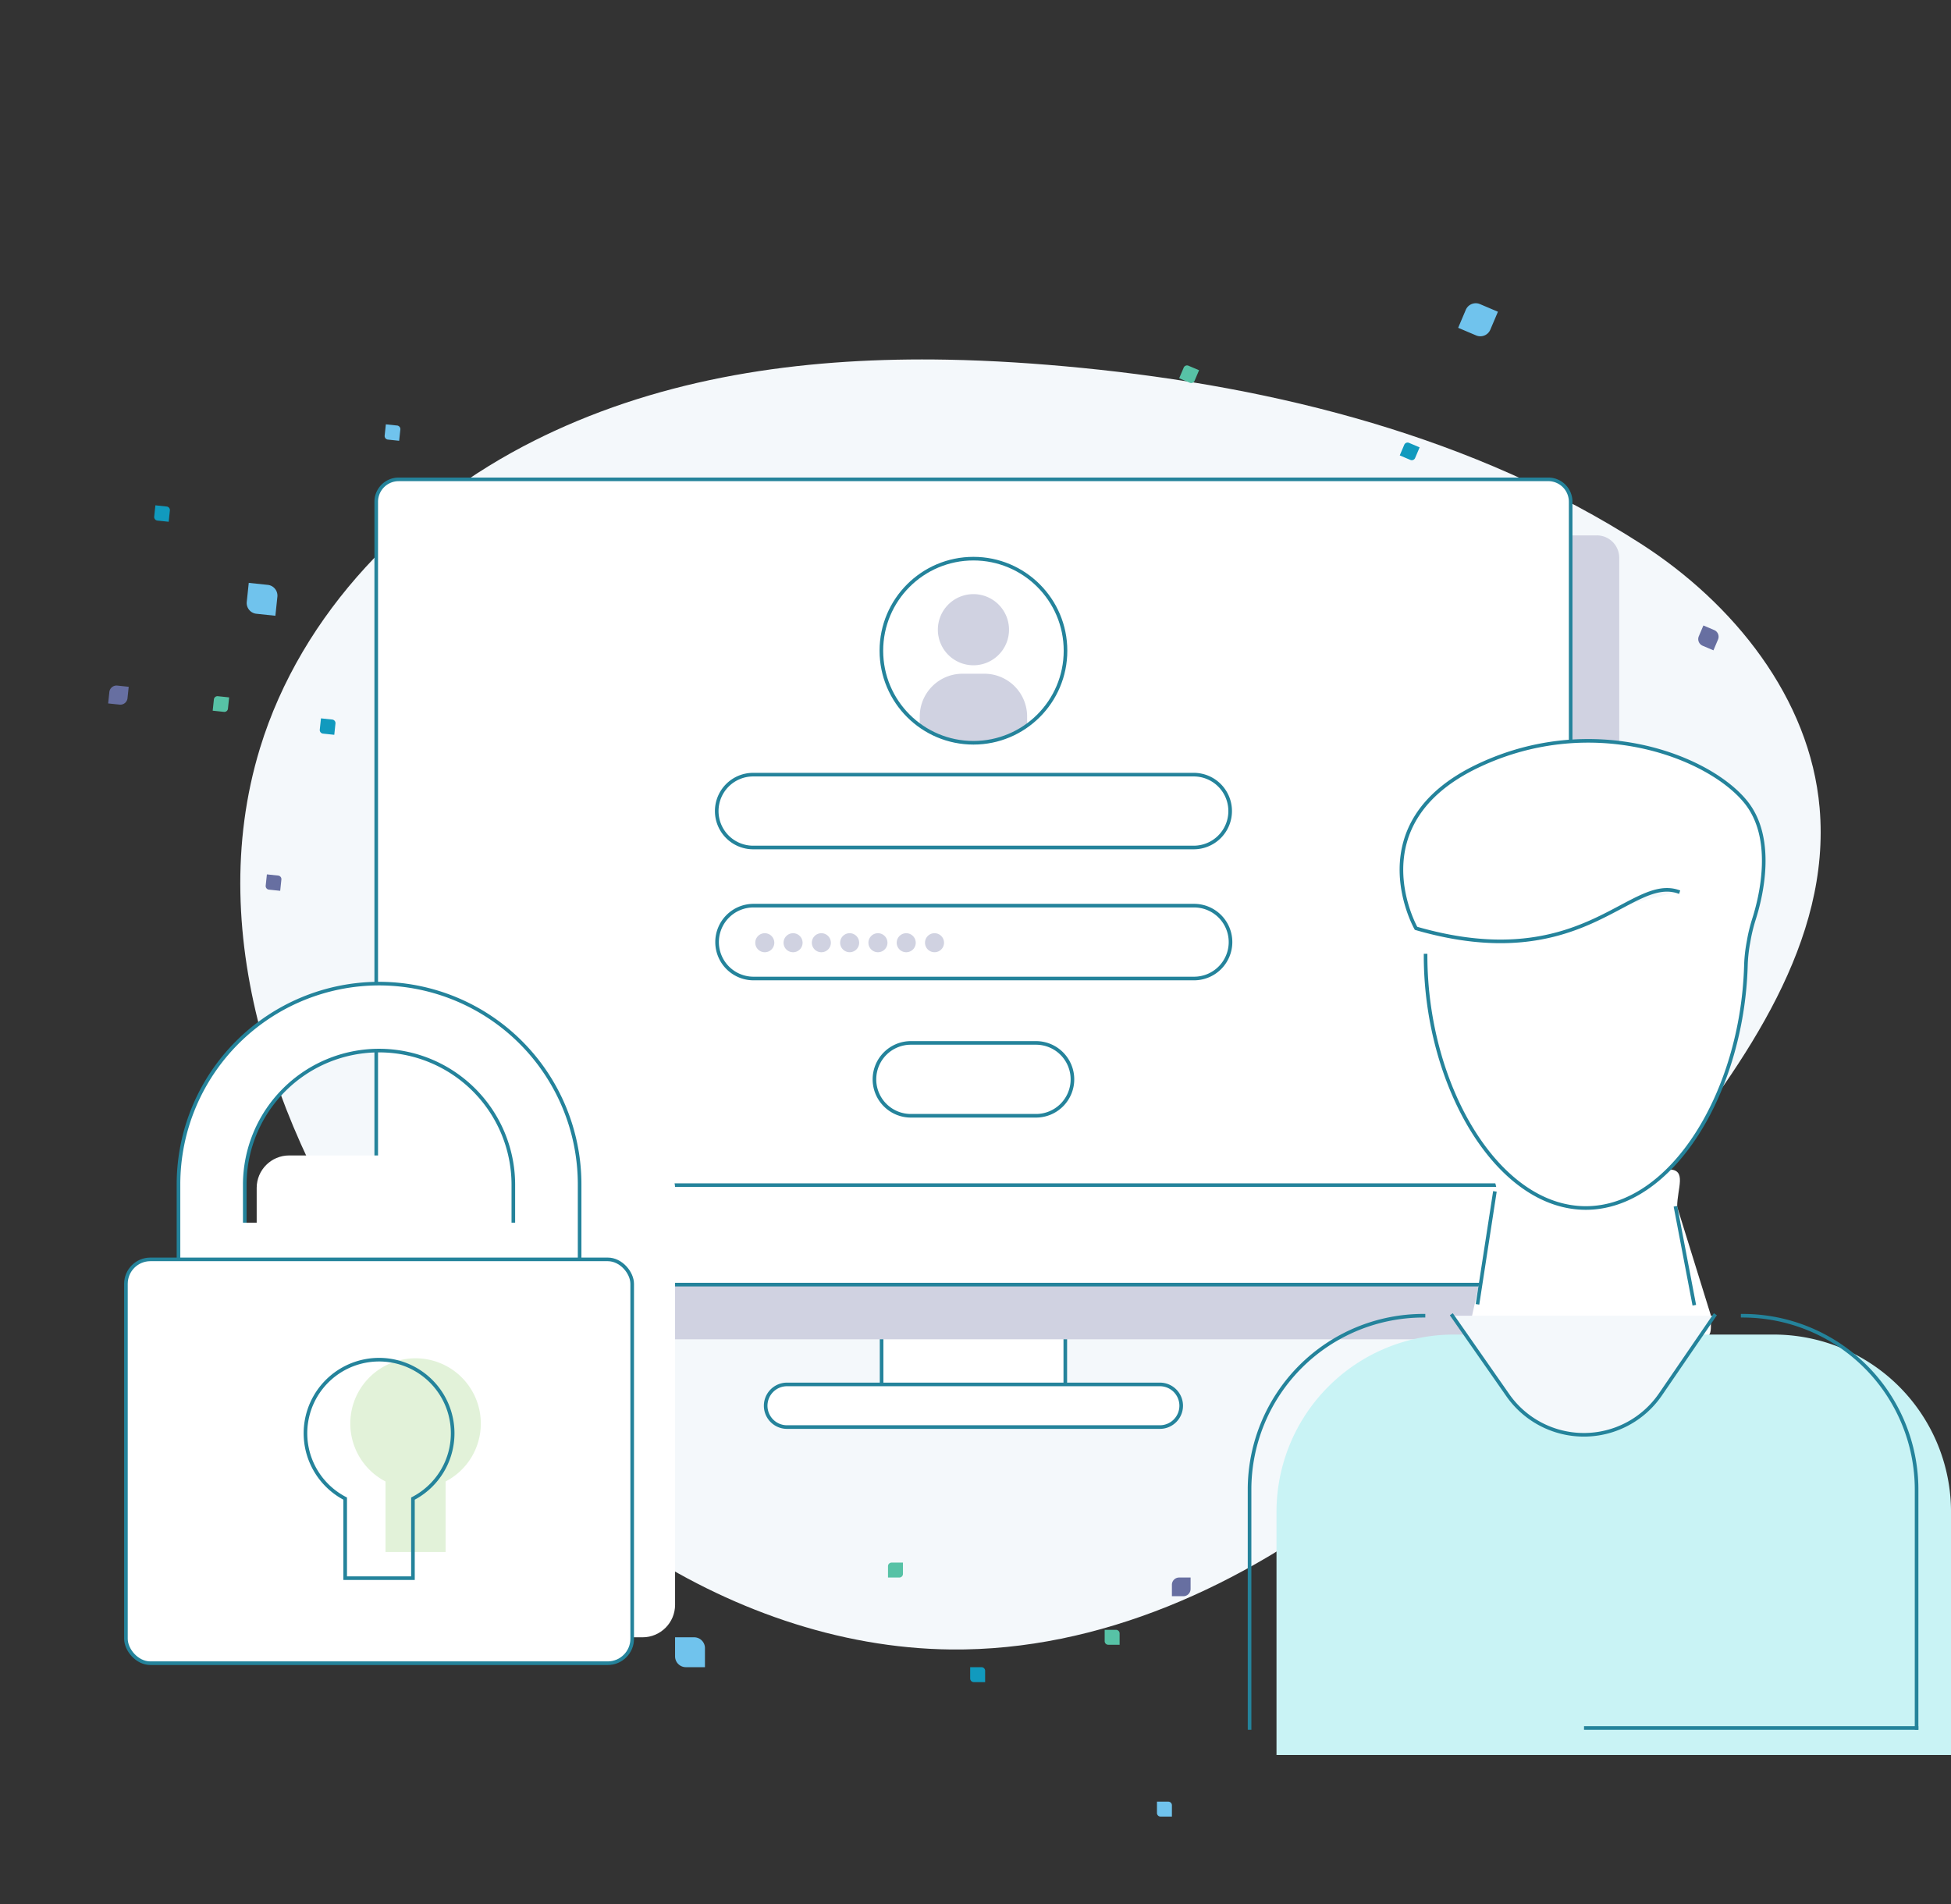 <svg xmlns="http://www.w3.org/2000/svg" xmlns:xlink="http://www.w3.org/1999/xlink" width="540.298" height="527.333" viewBox="0 0 540.298 527.333">
  <rect x="0" y="0" width="540.298" height="527.333" fill="#333333" stroke="none"/>
  <defs>
    <clipPath id="clip-path">
      <circle id="Ellipse_56" data-name="Ellipse 56" cx="25.497" cy="25.497" r="25.497" fill="none" stroke="#24839b" stroke-width="1"/>
    </clipPath>
  </defs>
  <g id="ILLUSTRATION" transform="translate(-97.288 -150.667)">
    <path id="Path_1638" data-name="Path 1638" d="M116.917,49.087C84,66.56,53.6,88.777,31.337,119.127q-1.749,2.387-3.426,4.834C5.779,156.268-5.493,197.119,2.643,235.426c11.421,53.792,58.064,93.507,107.644,117.291,28.243,13.545,58.554,23.392,89.776,25.872S263.5,375.908,291.046,361c36.256-19.613,62.167-54.771,78.167-92.759s23.065-79.052,29.524-119.763c5.8-36.617,10.4-77.252-10.332-107.988C371.355,15.219,340.09,2.5,309.669.533,254.974-3.011,200.463,11.483,150.6,33.015,139.232,37.926,127.934,43.241,116.917,49.087Z" transform="translate(281.121 150.667) rotate(29)" fill="#f4f8fb"/>
    <g id="squares" transform="matrix(0.995, 0.105, -0.105, 0.995, 136.153, 261.016)">
      <path id="Rectangle_1478" data-name="Rectangle 1478" d="M0,0H5.283a3,3,0,0,1,3,3V8.283a0,0,0,0,1,0,0H3a3,3,0,0,1-3-3V0A0,0,0,0,1,0,0Z" transform="translate(35.201 47.624)" fill="#70c3ed"/>
      <path id="Rectangle_1475" data-name="Rectangle 1475" d="M0,0H3.141a1,1,0,0,1,1,1V4.141a0,0,0,0,1,0,0H1a1,1,0,0,1-1-1V0A0,0,0,0,1,0,0Z" transform="translate(68.331 0)" fill="#70c3ed"/>
      <path id="Rectangle_1472" data-name="Rectangle 1472" d="M0,0H3.141a1,1,0,0,1,1,1V4.141a0,0,0,0,1,0,0H1a1,1,0,0,1-1-1V0A0,0,0,0,1,0,0Z" transform="translate(59.013 82.825)" fill="#119abe"/>
      <path id="Rectangle_1477" data-name="Rectangle 1477" d="M0,0H3.141a1,1,0,0,1,1,1V4.141a0,0,0,0,1,0,0H1a1,1,0,0,1-1-1V0A0,0,0,0,1,0,0Z" transform="translate(48.66 127.344)" fill="#676fa1"/>
      <path id="Rectangle_1481" data-name="Rectangle 1481" d="M0,0H3.141a1,1,0,0,1,1,1V4.141a0,0,0,0,1,0,0H1a1,1,0,0,1-1-1V0A0,0,0,0,1,0,0Z" transform="translate(73.507 51.766)" fill="#57c2a6"/>
      <path id="Rectangle_1480" data-name="Rectangle 1480" d="M2,0H5.177a0,0,0,0,1,0,0V3.177a2,2,0,0,1-2,2H0a0,0,0,0,1,0,0V2A2,2,0,0,1,2,0Z" transform="translate(0 79.719)" fill="#676fa1"/>
      <path id="Rectangle_1482" data-name="Rectangle 1482" d="M0,0H3.141a1,1,0,0,1,1,1V4.141a0,0,0,0,1,0,0H1a1,1,0,0,1-1-1V0A0,0,0,0,1,0,0Z" transform="translate(7.247 28.989)" fill="#119abe"/>
      <path id="Rectangle_1471" data-name="Rectangle 1471" d="M1,0H4.141a0,0,0,0,1,0,0V3.141a1,1,0,0,1-1,1H0a0,0,0,0,1,0,0V1A1,1,0,0,1,1,0Z" transform="translate(28.989 79.719)" fill="#57c2a6"/>
    </g>
    <g id="squares-2" data-name="squares" transform="translate(571.797 330.781) rotate(-157)">
      <path id="Rectangle_1478-2" data-name="Rectangle 1478" d="M3,0H8.4a0,0,0,0,1,0,0V5.4a3,3,0,0,1-3,3H0a0,0,0,0,1,0,0V3A3,3,0,0,1,3,0Z" transform="translate(91.577 54.603)" fill="#70c3ed"/>
      <path id="Rectangle_1475-2" data-name="Rectangle 1475" d="M1,0H4.2a0,0,0,0,1,0,0V3.2a1,1,0,0,1-1,1H0a0,0,0,0,1,0,0V1A1,1,0,0,1,1,0Z" transform="translate(59.476 19.951)" fill="#70c3ed"/>
      <path id="Rectangle_1472-2" data-name="Rectangle 1472" d="M1,0H4.2a0,0,0,0,1,0,0V3.2a1,1,0,0,1-1,1H0a0,0,0,0,1,0,0V1A1,1,0,0,1,1,0Z" transform="translate(96.861 15.751)" fill="#119abe"/>
      <path id="Rectangle_1481-2" data-name="Rectangle 1481" d="M1,0H4.2a0,0,0,0,1,0,0V3.2a1,1,0,0,1-1,1H0a0,0,0,0,1,0,0V1A1,1,0,0,1,1,0Z" transform="translate(161.436 11.551)" fill="#57c2a6"/>
      <path id="Rectangle_1480-2" data-name="Rectangle 1480" d="M0,0H3.25a2,2,0,0,1,2,2V5.25a0,0,0,0,1,0,0H2a2,2,0,0,1-2-2V0A0,0,0,0,1,0,0Z" transform="translate(0 0)" fill="#676fa1"/>
    </g>
    <g id="COMPUTER" transform="translate(201.477 283.43)">
      <rect id="Rectangle_1611" data-name="Rectangle 1611" width="50.876" height="37.058" transform="translate(139.952 215.192)" fill="#fff" stroke="#24839b" stroke-width="1"/>
      <g id="Group_638" data-name="Group 638" transform="translate(0 0)">
        <g id="Group_636" data-name="Group 636">
          <g id="Group_635" data-name="Group 635">
            <g id="Group_636-2" data-name="Group 636" transform="translate(13.449 15.518)">
              <g id="Group_635-2" data-name="Group 635" transform="translate(0)">
                <path id="Path_1690" data-name="Path 1690" d="M448.065,109.2H129.7a6.207,6.207,0,0,0-6.207,6.207V325.648a6.207,6.207,0,0,0,6.207,6.207H448.065a6.207,6.207,0,0,0,6.207-6.207V115.4a6.207,6.207,0,0,0-6.207-6.207Z" transform="translate(-123.491 -109.197)" fill="#d0d2e1"/>
              </g>
            </g>
            <path id="Path_1690-2" data-name="Path 1690" d="M448.065,109.2H129.7a6.207,6.207,0,0,0-6.207,6.207V325.648a6.207,6.207,0,0,0,6.207,6.207H448.065a6.207,6.207,0,0,0,6.207-6.207V115.4a6.207,6.207,0,0,0-6.207-6.207Z" transform="translate(-123.491 -109.197)" fill="#fff" stroke="#24839b" stroke-width="1"/>
          </g>
        </g>
        <g id="Group_637" data-name="Group 637" transform="translate(0 195.469)">
          <path id="Path_1691" data-name="Path 1691" d="M454.271,318.7V298.143H123.491V318.7a7,7,0,0,0,7,7H447.268A7,7,0,0,0,454.271,318.7Z" transform="translate(-123.491 -298.143)" fill="#fff" stroke="#24839b" stroke-width="1"/>
        </g>
      </g>
      <path id="Path_1688" data-name="Path 1688" d="M336.916,350.5H233.649a5.905,5.905,0,0,0,0,11.81H336.916a5.906,5.906,0,0,0,5.9-5.905h0A5.9,5.9,0,0,0,336.916,350.5Z" transform="translate(-119.892 -99.833)" fill="#fff" stroke="#24839b" stroke-width="1"/>
      <g id="Group_641" data-name="Group 641" transform="translate(139.893 21.961)">
        <g id="Group_639" data-name="Group 639" clip-path="url(#clip-path)">
          <path id="Path_1692" data-name="Path 1692" d="M293.711,149.775a9.853,9.853,0,1,1-9.853-9.853A9.853,9.853,0,0,1,293.711,149.775Zm5.016,41.257V173.815a11.848,11.848,0,0,0-11.847-11.847h-6.043a11.848,11.848,0,0,0-11.847,11.847v17.216a3.284,3.284,0,0,0,3.284,3.284h23.17A3.284,3.284,0,0,0,298.727,191.031Z" transform="translate(-258.362 -130.097)" fill="#d0d2e1"/>
        </g>
        <circle id="Ellipse_55" data-name="Ellipse 55" cx="25.497" cy="25.497" r="25.497" fill="none" stroke="#24839b" stroke-width="1"/>
      </g>
      <path id="Path_1693" data-name="Path 1693" d="M346.739,208.426H224.731a10.088,10.088,0,0,1-10.089-10.089h0a10.088,10.088,0,0,1,10.089-10.089H346.739a10.088,10.088,0,0,1,10.089,10.089h0A10.088,10.088,0,0,1,346.739,208.426Z" transform="translate(-120.344 -106.468)" fill="none" stroke="#24839b" stroke-width="1"/>
      <path id="Path_1695" data-name="Path 1695" d="M346.834,243.5H224.825a10.088,10.088,0,0,1-10.089-10.089h0a10.088,10.088,0,0,1,10.089-10.089H346.834a10.089,10.089,0,0,1,10.089,10.089h0A10.089,10.089,0,0,1,346.834,243.5Z" transform="translate(-120.341 -105.257)" fill="none" stroke="#24839b" stroke-width="1"/>
      <path id="Path_1696" data-name="Path 1696" d="M227.594,235.973h0a2.635,2.635,0,0,1-2.635-2.635h0a2.635,2.635,0,0,1,2.635-2.634h0a2.634,2.634,0,0,1,2.635,2.634h0A2.634,2.634,0,0,1,227.594,235.973Zm10.469-2.635h0a2.635,2.635,0,0,0-2.635-2.634h0a2.634,2.634,0,0,0-2.635,2.634h0a2.634,2.634,0,0,0,2.635,2.635h0A2.635,2.635,0,0,0,238.063,233.338Zm7.833,0h0a2.634,2.634,0,0,0-2.634-2.634h0a2.634,2.634,0,0,0-2.635,2.634h0a2.634,2.634,0,0,0,2.635,2.635h0A2.634,2.634,0,0,0,245.9,233.338Zm7.834,0h0A2.634,2.634,0,0,0,251.1,230.7h0a2.634,2.634,0,0,0-2.634,2.634h0a2.634,2.634,0,0,0,2.634,2.635h0A2.634,2.634,0,0,0,253.731,233.338Zm7.834,0h0a2.634,2.634,0,0,0-2.635-2.634h0a2.634,2.634,0,0,0-2.635,2.634h0a2.634,2.634,0,0,0,2.635,2.635h0A2.634,2.634,0,0,0,261.566,233.338Zm7.833,0h0a2.634,2.634,0,0,0-2.634-2.634h0a2.634,2.634,0,0,0-2.635,2.634h0a2.634,2.634,0,0,0,2.635,2.635h0A2.634,2.634,0,0,0,269.4,233.338Zm7.834,0h0A2.634,2.634,0,0,0,274.6,230.7h0a2.634,2.634,0,0,0-2.634,2.634h0a2.634,2.634,0,0,0,2.634,2.635h0A2.634,2.634,0,0,0,277.233,233.338Z" transform="translate(-119.988 -105.003)" fill="#d0d2e1"/>
      <path id="Path_1697" data-name="Path 1697" d="M301.605,280.25H266.95a10.088,10.088,0,0,1-10.089-10.089h0a10.089,10.089,0,0,1,10.089-10.089h34.655a10.089,10.089,0,0,1,10.089,10.089h0A10.089,10.089,0,0,1,301.605,280.25Z" transform="translate(-118.887 -103.989)" fill="none" stroke="#24839b" stroke-width="1"/>
    </g>
    <g id="LOCK" transform="translate(132.164 423.09)">
      <rect id="Rectangle_1612" data-name="Rectangle 1612" width="115.866" height="133.453" rx="9" transform="translate(36.208 47.588)" fill="#fff"/>
      <path id="Path_1685" data-name="Path 1685" d="M352.7,378.1a55.6,55.6,0,0,0-55.542,55.54v53.41H408.242v-53.41A55.6,55.6,0,0,0,352.7,378.1Zm-37.189,90.6V433.641a37.188,37.188,0,0,1,74.375,0V468.7Z" transform="translate(-282.602 -378.101)" fill="#fff" stroke="#24839b" stroke-miterlimit="10" stroke-width="1"/>
      <rect id="Rectangle_1610" data-name="Rectangle 1610" width="85.865" height="27.932" transform="translate(27.932 66.209)" fill="#fff"/>
      <rect id="Rectangle_1609" data-name="Rectangle 1609" width="140.199" height="111.841" rx="6.766" transform="translate(0 76.374)" fill="#fff" stroke="#24839b" stroke-miterlimit="10" stroke-width="1"/>
      <path id="Path_1687" data-name="Path 1687" d="M350.741,447.827a18.073,18.073,0,1,0-26.394,16.035V483.4h16.639V463.862A18.06,18.06,0,0,0,350.741,447.827Z" transform="translate(-252.462 -325.977)" fill="#e2f2d9"/>
      <path id="Path_1686" data-name="Path 1686" d="M355.359,450.136a20.382,20.382,0,1,0-29.765,18.083v22.036h18.765V468.219A20.368,20.368,0,0,0,355.359,450.136Z" transform="translate(-264.877 -325.589)" fill="none" stroke="#24839b" stroke-miterlimit="10" stroke-width="1"/>
    </g>
    <g id="MAN" transform="translate(443.333 355.847)">
      <g id="Group_644" data-name="Group 644">
        <path id="Path_1701" data-name="Path 1701" d="M12.828,9l46.036,1.81c5.142,0,2.328,5.2,2.328,10.345l9.311,30c0,5.142.745,6.466-4.4,6.466H9.207c-5.142,0-6.207,5.142-6.207,0l8.535-38.536C11.535,13.944,7.686,9,12.828,9Z" transform="translate(57.224 107.901)" fill="#fff"/>
        <path id="Path_1584" data-name="Path 1584" d="M1048.477,567.633H861.687V500.306A49.11,49.11,0,0,1,910.8,451.2h88.569a49.109,49.109,0,0,1,49.111,49.111v49.217" transform="translate(-854.224 -286.761)" fill="#c9f3f5"/>
        <path id="Path_1643" data-name="Path 1643" d="M711.781,306.738c-13.481-4.436-26.607,23.45-72.53,10.174,0,0-16.53-29.032,17.22-45.034,31.806-15.083,64.049-2.533,74.175,10.144,8.1,10.137,4.135,26.211,2.226,32.237a44.958,44.958,0,0,0-1.38,5.462l-.306,1.7a42.572,42.572,0,0,0-.594,6.116c-1.092,34.794-20.521,66.833-44.326,66.833-24.506,0-44.374-33.96-44.374-69.918" transform="translate(-593.146 -264.983)" fill="#fff" stroke="#24839b" stroke-linecap="square" stroke-miterlimit="10" stroke-width="1"/>
        <path id="Path_1644" data-name="Path 1644" d="M650.948,291.511a48.168,48.168,0,0,1,48.167,48.167l-.006,66.017" transform="translate(-514.391 -132.289)" fill="none" stroke="#24839b" stroke-linecap="square" stroke-miterlimit="10" stroke-width="1"/>
        <line id="Line_133" data-name="Line 133" x1="91.593" transform="translate(93.125 273.405)" fill="none" stroke="#24839b" stroke-linecap="square" stroke-miterlimit="10" stroke-width="1"/>
        <g id="Group_613" data-name="Group 613" transform="translate(63.198 125.277)">
          <line id="Line_134" data-name="Line 134" x2="5.043" y2="26.43" transform="translate(54.833 4.117)" fill="none" stroke="#24839b" stroke-linecap="square" stroke-miterlimit="10" stroke-width="1"/>
          <line id="Line_135" data-name="Line 135" y1="30.296" x2="4.673" fill="none" stroke="#24839b" stroke-linecap="square" stroke-miterlimit="10" stroke-width="1"/>
        </g>
        <path id="Path_1646" data-name="Path 1646" d="M637.553,291.511,652.9,313.5a25.7,25.7,0,0,0,21.079,10.99h0a25.686,25.686,0,0,0,21.2-11.176l14.94-21.806" transform="translate(-581.395 -132.289)" fill="#f4f8fb" stroke="#24839b" stroke-linecap="square" stroke-miterlimit="10" stroke-width="1"/>
        <path id="Path_1700" data-name="Path 1700" d="M699.116,291.511a48.168,48.168,0,0,0-48.168,48.167l.006,66.017" transform="translate(-650.948 -132.289)" fill="none" stroke="#24839b" stroke-linecap="square" stroke-miterlimit="10" stroke-width="1"/>
      </g>
    </g>
    <g id="squares-3" data-name="squares" transform="translate(284.238 583.441)">
      <path id="Rectangle_1587" data-name="Rectangle 1587" d="M0,0H5.276a3,3,0,0,1,3,3V8.276a0,0,0,0,1,0,0H3a3,3,0,0,1-3-3V0A0,0,0,0,1,0,0Z" transform="translate(0 20.69)" fill="#70c3ed"/>
      <path id="Rectangle_1588" data-name="Rectangle 1588" d="M0,0H3.138a1,1,0,0,1,1,1V4.138a0,0,0,0,1,0,0H1a1,1,0,0,1-1-1V0A0,0,0,0,1,0,0Z" transform="translate(133.453 66.209)" fill="#70c3ed"/>
      <path id="Rectangle_1589" data-name="Rectangle 1589" d="M0,0H3.138a1,1,0,0,1,1,1V4.138a0,0,0,0,1,0,0H1a1,1,0,0,1-1-1V0A0,0,0,0,1,0,0Z" transform="translate(81.727 28.967)" fill="#119abe"/>
      <path id="Rectangle_1590" data-name="Rectangle 1590" d="M2,0H5.173a0,0,0,0,1,0,0V3.173a2,2,0,0,1-2,2H0a0,0,0,0,1,0,0V2A2,2,0,0,1,2,0Z" transform="translate(137.591 4.138)" fill="#676fa1"/>
      <path id="Rectangle_1591" data-name="Rectangle 1591" d="M0,0H3.138a1,1,0,0,1,1,1V4.138a0,0,0,0,1,0,0H1a1,1,0,0,1-1-1V0A0,0,0,0,1,0,0Z" transform="translate(118.97 18.621)" fill="#57c2a6"/>
      <path id="Rectangle_1592" data-name="Rectangle 1592" d="M1,0H4.138a0,0,0,0,1,0,0V3.138a1,1,0,0,1-1,1H0a0,0,0,0,1,0,0V1A1,1,0,0,1,1,0Z" transform="translate(58.968)" fill="#57c2a6"/>
    </g>
  </g>
</svg>
